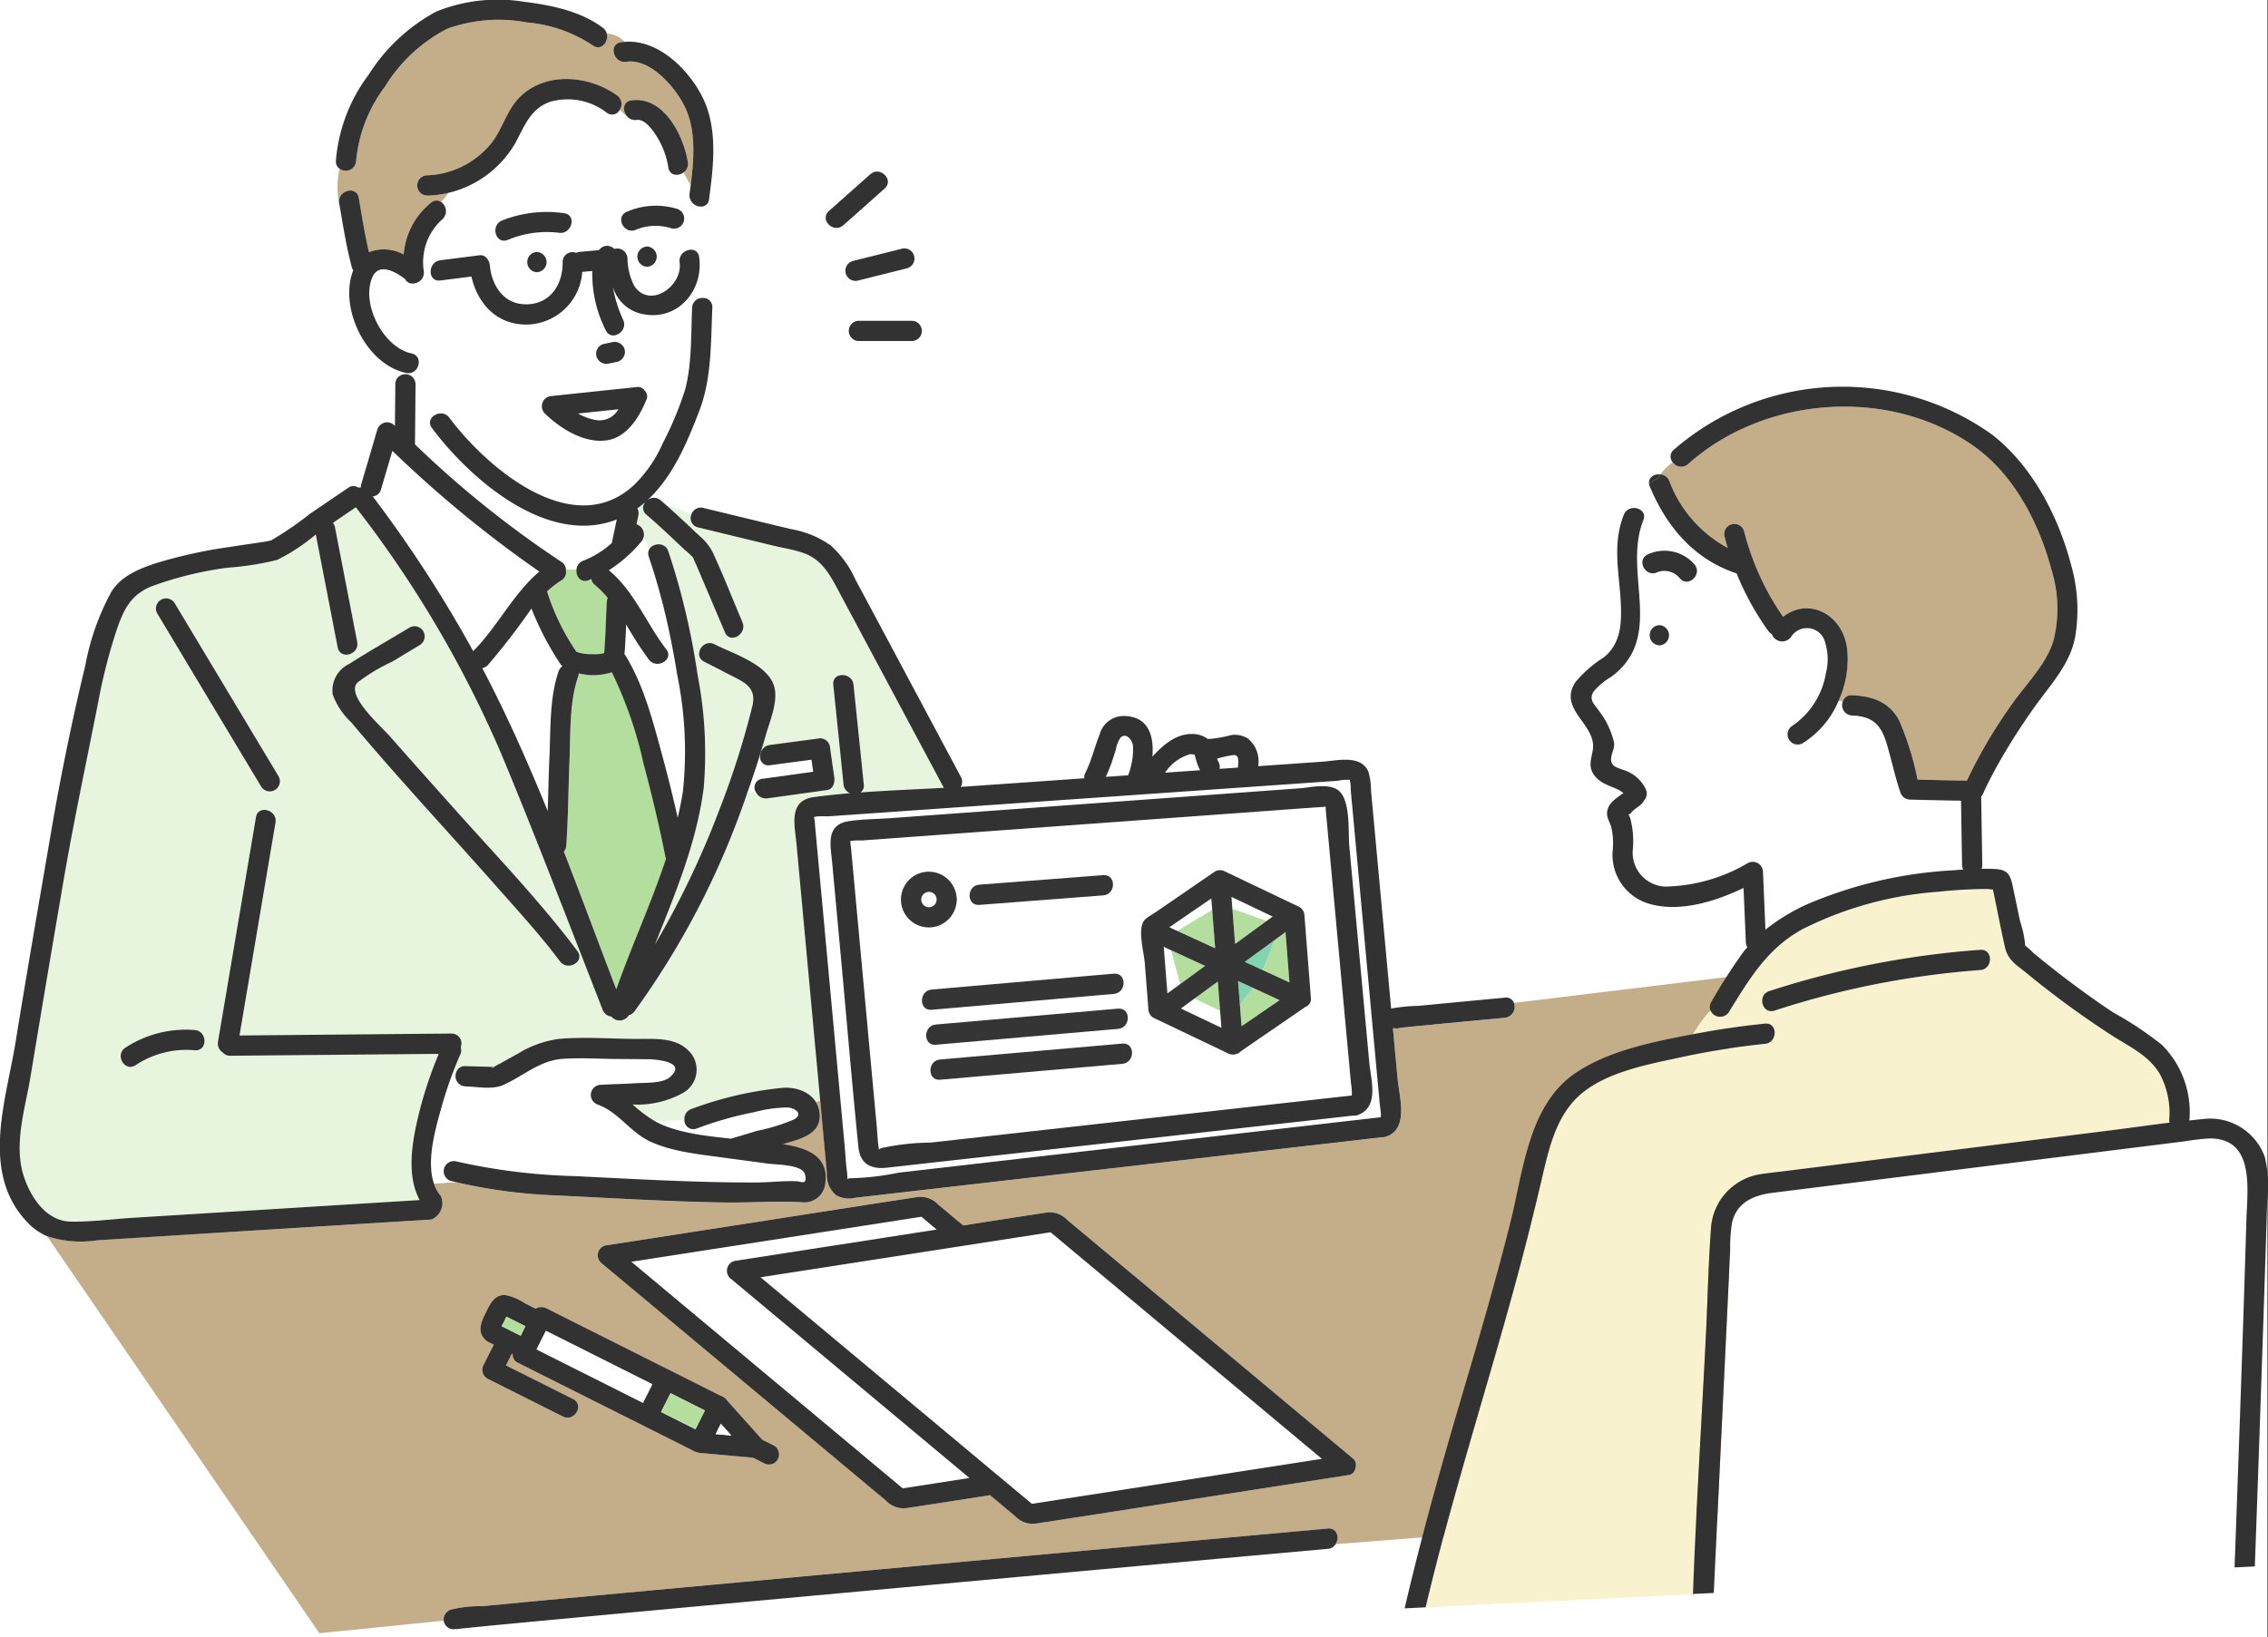 <svg xmlns="http://www.w3.org/2000/svg" width="209.086" height="151" viewBox="0 0 209.086 151"><rect x="0" y="0" width="209.086" height="151" fill="#808080" stroke="none"/><defs><style>.a{fill:#fff;}.b{fill:#82d2b4;}.c{fill:#b4de9d;}.d{fill:#c4ad89;}.e{fill:#e7f5df;}.f{fill:#323232;}.g{fill:#f8f2cf;}.h{fill:#353535;}</style></defs><g transform="translate(-324 -5100)"><rect class="a" width="209" height="151" transform="translate(324 5100)"/><g transform="translate(279.449 5066.897)"><path class="a" d="M215.925,154.859a4.848,4.848,0,0,0,1.6.594,1.981,1.981,0,0,0,2.108-.986Z" transform="translate(-118.079 -83.622)"/><path class="b" d="M190.531,349.548c-.316.036-.194.178,0,0Z" transform="translate(-100.449 -218.035)"/><path class="a" d="M188.018,218.77a.893.893,0,0,1-.51.267c2.248,4.267,4.211,8.695,6.036,13.187.055-1.658.084-3.317.16-4.972.116-2.536,0-5.5.851-7.926a.937.937,0,0,1,.339-.463l-.006-.007a.973.973,0,0,1-.2-.228,27.245,27.245,0,0,1-2.642-5.082A62.348,62.348,0,0,1,188.018,218.77Z" transform="translate(-98.499 -124.328)"/><path class="b" d="M223.082,227.324c.012-.022.027-.041.04-.062A.618.618,0,0,0,223.082,227.324Z" transform="translate(-123.01 -133.778)"/><path class="b" d="M222.76,227.893a.969.969,0,0,1,.094-.381A.9.9,0,0,0,222.76,227.893Z" transform="translate(-122.788 -133.95)"/><path class="a" d="M240.791,399.548a.938.938,0,0,1,.412-1.559l14.132-2.195q2.263-.351,4.526-.706l-1.413-1.18-3.1.481-23.636,3.67,1.841,1.538,23.174,19.357,3.1-.481L262.88,418l-.025-.021Z" transform="translate(-128.955 -248.6)"/><path class="a" d="M163.331,183.521c.332.577.656,1.159.976,1.742.009-.01.015-.02.024-.03,2.2-2.2,3.671-5.288,6.075-7.309a108.808,108.808,0,0,1-13.553-11.137l-1.044,3.555a.863.863,0,0,1-.764.647A117.018,117.018,0,0,1,163.331,183.521Z" transform="translate(-76.132 -92.111)"/><path class="c" d="M213.025,232.849c-.838,2.391-.691,5.307-.8,7.8-.113,2.6-.113,5.2-.3,7.794a.94.94,0,0,1-.217.551c1.648,4.227,3.218,8.483,4.83,12.69,1.426-4.038,3.242-7.978,4.59-12.048a1,1,0,0,1-.049-.16q-.871-4.328-2.022-8.6a37.519,37.519,0,0,0-2.924-8.431,5.625,5.625,0,0,1-3.052.1A.933.933,0,0,1,213.025,232.849Z" transform="translate(-115.17 -137.355)"/><path class="a" d="M374.87,252.219c-.052-.509-.6-1.278-1.144-.788a2.761,2.761,0,0,0-.43,1.075c-.169.539-.326,1.075-.532,1.6-.126.32-.261.638-.4.953l2.056-.144A6.735,6.735,0,0,0,374.87,252.219Z" transform="translate(-225.866 -150.323)"/><path class="a" d="M405.487,257.627a.9.9,0,0,1,.093.643l.96-.067.742-.052c0-.026,0-.049,0-.075.02-.393.159-1.093-.386-1.081a9.538,9.538,0,0,0-1.536.332A2.3,2.3,0,0,0,405.487,257.627Z" transform="translate(-248.6 -154.264)"/><path class="a" d="M393.158,258.225a4.843,4.843,0,0,1-.429-1.172c-.012-.056-.082-.219-.09-.285-.095,0-.343-.027-.409-.02a4.124,4.124,0,0,0-2.3,1.7Z" transform="translate(-237.969 -154.094)"/><path class="b" d="M236.685,181.139l-.019-.013c-.022.021-.042.042-.064.063C236.628,181.17,236.657,181.155,236.685,181.139Z" transform="translate(-132.325 -101.99)"/><path class="d" d="M193.681,325.15a1.012,1.012,0,0,1-.825,1.384q-3.636.341-7.272.689c-.738.072-1.475.142-2.213.219-.268.028-1.074.242-.494-.015a1,1,0,0,1-.344.083q.213,2.311.427,4.622c.156,1.688,1.079,4.671-1.082,5.372a.926.926,0,0,1-.347.045l-.87.1-41.3,4.748-6.353.73a2.481,2.481,0,0,1-1.808-.228,2.45,2.45,0,0,1-.851-2.08q-.307-3.32-.613-6.641l-.42.089a2.387,2.387,0,0,1,.377,1.223c.072,1.863-2,2.263-3.39,2.689,2.183.322,4.234,1.1,3.918,3.57a1.946,1.946,0,0,1-2.243,1.788c-2.373-.126-4.809.065-7.2.025-5.254-.088-10.5-.422-15.746-.665a48.072,48.072,0,0,1-8.888-1.214l-2.022.119a3.458,3.458,0,0,0,.648,1.166,1.649,1.649,0,0,1-.863,2.163l-20.335,1.259-10.517.651a9.877,9.877,0,0,1-4.62-.4l25.122,36.639,11.465-1.162A.93.93,0,0,1,95,382h0a.977.977,0,0,1,.685-.9,11.161,11.161,0,0,1,2.891-.312q3.6-.352,7.209-.685,21.713-2.034,43.432-3.994,13.652-1.245,27.3-2.483c.863-.078,1.095.867.715,1.443l36.274-2.838V322.742Zm-67.877,42.1a.951.951,0,0,1-1.276.335l-.988-.5-4.9-.44a1.075,1.075,0,0,1-.107-.022,1.087,1.087,0,0,1-.364-.105L113.34,364.1l-11.5-5.771a.779.779,0,0,1-.468-.773l-.083-.041-.537,1.071,6.183,3.1c1.074.539.129,2.148-.942,1.611L99.034,359.8a.947.947,0,0,1-.335-1.276l.929-1.85-.5-.249a.893.893,0,0,1-.326-.268c-.738-.722-.31-1.642.1-2.45.378-.752.751-1.639,1.763-1.614a4.992,4.992,0,0,1,1.835.762l.987.5a1.038,1.038,0,0,1,1-.034l11.5,5.771,4.575,2.3a.829.829,0,0,1,.365.2.77.77,0,0,1,.192.2l3.262,3.645,1.088.546A.946.946,0,0,1,125.8,367.253Zm53.265.767a.731.731,0,0,1-.67.679l-14.132,2.194c-4.838.751-9.674,1.515-14.514,2.254a2.252,2.252,0,0,1-2.076-.684l-2.29-1.913q-3.772.589-7.545,1.167a2.251,2.251,0,0,1-2.075-.684l-4.214-3.519-22.065-18.43a.938.938,0,0,1,.412-1.559l14.132-2.194c4.838-.751,9.674-1.515,14.514-2.254a2.251,2.251,0,0,1,2.075.684l2.289,1.912q3.772-.588,7.545-1.167a2.252,2.252,0,0,1,2.076.684l4.214,3.519,22.064,18.43A.754.754,0,0,1,179.069,368.019Z" transform="translate(-9.563 -199.565)"/><path class="a" d="M228.057,192.845a12.887,12.887,0,0,1-3.011,2.663c.007.005.014.008.021.014,2.178,1.8,3.317,4.552,4.942,6.827a11.592,11.592,0,0,1,.587-1.25,60.351,60.351,0,0,0-1.867-6.845.8.8,0,0,1,.077-.735,8.372,8.372,0,0,0-.55-1.029A.986.986,0,0,1,228.057,192.845Z" transform="translate(-124.363 -109.821)"/><path class="e" d="M127.89,208.65c2.557-.188,5.134-.286,7.686-.425-.015-.023-.032-.042-.045-.067l-3.421-6.4q-3.181-5.956-6.366-11.911c-.744-1.39-1.495-2.7-3.1-3.267-.926-.327-1.968-.486-2.921-.717l-6.826-1.653a.867.867,0,0,1-.578-1.246l-2.413-.873c1.069.933,2.1,1.917,3.127,2.89a4.736,4.736,0,0,1,1.265,1.59c.965,2.094,1.807,4.254,2.708,6.377.465,1.094-1.143,2.044-1.611.942l-2.635-6.2c-.048-.112-.345-.709-.272-.669a10.651,10.651,0,0,0-.878-.814c-1.135-1.072-2.264-2.159-3.455-3.169a.793.793,0,0,1-.049-1.214,9.619,9.619,0,0,1-.788.626.914.914,0,0,1,.092.65l-.173.815a1.031,1.031,0,0,1,.66,1.229,8.372,8.372,0,0,1,.55,1.029.987.987,0,0,1,1.722.239,66.2,66.2,0,0,1,2.7,11.405,37.755,37.755,0,0,1,.564,10.406c-.649,5.045-2.619,9.742-4.5,14.453a81.456,81.456,0,0,0,5.912-12.352,77.5,77.5,0,0,0,3.066-9.611c.455-1.868-.884-2.275-2.283-3.009q-1.07-.561-2.149-1.106c-1.073-.542-.128-2.151.942-1.611,1.731.874,4.847,1.817,5.491,3.833.447,1.4-.42,3.314-.8,4.662-.168.6-.347,1.189-.531,1.781l.061-.017a1.02,1.02,0,0,1,.879-.969l4.633-.616a.927.927,0,0,1,.9.685l.419,2.934c.063.443-.11,1.072-.652,1.148l-5.518.768a1,1,0,0,1-1.031-.535l-.83.015c-.027.077-.053.154-.081.23a75.283,75.283,0,0,1-10.326,19.938.964.964,0,0,1-.524.357.98.98,0,0,1-1.6.117.951.951,0,0,1-.806-.617q-1-2.59-2.014-5.177c-2.415-6.186-4.809-12.386-7.368-18.515A103.7,103.7,0,0,0,81.35,182.342l-2.114,1.436a.863.863,0,0,1,.188.4l2.05,10.585c.228,1.175-1.571,1.674-1.8.5l-2.016-10.41a17.722,17.722,0,0,1-3.553,2.342,26.629,26.629,0,0,1-4.573.721,32.771,32.771,0,0,0-6.987,1.708c-2,.816-2.624,2.2-3.3,4.2a51.466,51.466,0,0,0-1.659,6.552c-1.093,5.569-2.283,11.1-3.233,16.7q-1.507,8.883-2.991,17.761c-.481,2.916-1.554,6.167-.659,9.082.609,1.983,2.079,4.261,4.377,4.3,1.9.03,3.845-.238,5.736-.355l11.481-.711,14.933-.924c-1.239-2.319-.689-5.4-.1-7.833A37.321,37.321,0,0,1,89,232.752l-19.207.177a.846.846,0,0,1-.685-.3.96.96,0,0,1-.451-1l3.5-20.7c.2-1.183,2-.679,1.8.5q-1.659,9.814-3.318,19.629l19.549-.18a.912.912,0,0,1,.847,1.257.949.949,0,0,1-.044.686c-.237.528-.453,1.067-.66,1.61h.3a.818.818,0,0,1,.832-.54c.88.025,1.761.044,2.641.074a3.753,3.753,0,0,1,.534-.3c.549-.31,1.1-.616,1.653-.915a9.589,9.589,0,0,1,3.849-1.377c2.286-.191,4.642-.011,6.934.006,1.83.014,3.983-.244,5.24,1.4a2.451,2.451,0,0,1-.729,3.548,8.6,8.6,0,0,1-4.7,1.1,12.039,12.039,0,0,0,2.143,1.589l2.628-.186a.954.954,0,0,1,.627-.983,33.267,33.267,0,0,1,8.35-1.953,3.336,3.336,0,0,1,3.12,1.277l.42-.089q-.632-6.834-1.263-13.669-.463-5.008-.925-10.016c-.154-1.672-.787-3.987,1.587-4.31,1.11-.151,2.229-.265,3.353-.36a.951.951,0,0,1-.6-.8q-.473-4.6-.947-9.2c-.123-1.2,1.744-1.183,1.866,0q.473,4.6.947,9.2A.747.747,0,0,1,127.89,208.65ZM66.5,232.422a8.466,8.466,0,0,0-5.453,1.376c-1.01.658-1.944-.958-.942-1.611a10.147,10.147,0,0,1,6.394-1.631C67.7,230.651,67.7,232.518,66.5,232.422Zm6.132-24.3-9.6-16a.934.934,0,0,1,1.611-.942l9.6,16A.934.934,0,0,1,72.637,208.119Zm27.543,16.1c-1.841-2.459-3.944-4.739-5.975-7.04-4.418-5-8.984-9.886-13.268-15a6.584,6.584,0,0,1-1.705-2.555,2.693,2.693,0,0,1,1.506-2.825c1.836-1.169,3.735-2.249,5.6-3.373a.934.934,0,0,1,.942,1.611L84.7,196.593a16.757,16.757,0,0,0-3.187,1.919c-1.134,1.152,2.213,4.066,3,4.969,2.064,2.357,4.156,4.688,6.243,7.024,3.735,4.18,7.671,8.283,11.035,12.774C102.512,224.242,100.891,225.172,100.18,224.222Z" transform="translate(-4.003 -102.465)"/><path class="a" d="M239.092,362.841c1.961,1,4.536,1.256,6.831,1.513q1.206-.358,2.411-.722a17.665,17.665,0,0,0,3.4-1.049c.861-.485.188-1.036-.566-1.107a12.377,12.377,0,0,0-3.115.438,32.085,32.085,0,0,0-5.294,1.508.825.825,0,0,1-1.123-.816l-2.628.186C239.035,362.806,239.062,362.826,239.092,362.841Z" transform="translate(-133.981 -226.243)"/><path class="a" d="M206.712,357.457c-.483-.732-2.616-.7-3.453-.818-1.059-.152-2.12-.288-3.18-.43a.808.808,0,0,1-.17-.023l-.508-.068c-2.263-.318-4.828-.542-6.917-1.524-1.767-.831-2.925-2.715-4.771-3.376a.938.938,0,0,1,.248-1.833c1.049-.063,2.1-.074,3.151-.144.826-.055,2.5.036,3.182-.523,1.779-1.469-1.274-1.686-1.984-1.693-.907-.009-1.815-.013-2.723-.02-1.711-.012-3.466-.135-5.174-.009-2.073.153-3.592,1.577-5.418,2.4-1.027.462-2.4.166-3.507.134a.949.949,0,0,1-.832-1.326h-.3c-.436,1.143-.814,2.311-1.139,3.483-.507,1.831-1.334,4.723-.631,6.789l2.022-.119c-.142-.034-.286-.065-.428-.1a.934.934,0,0,1,.5-1.8A55.721,55.721,0,0,0,185.58,357.8c5.561.273,11.121.6,16.691.589,1.233,0,2.507-.164,3.734-.115.356.014.707.245.838-.091A1.134,1.134,0,0,0,206.712,357.457Z" transform="translate(-88.029 -216.238)"/><path class="a" d="M267.418,259.283l4.719-.657q-.079-.554-.158-1.108l-3.846.512a.76.76,0,0,1-.879-.9l-.061.017q-.533,1.718-1.139,3.412l.83-.015A.794.794,0,0,1,267.418,259.283Z" transform="translate(-152.617 -154.36)"/><path class="a" d="M233.535,220.551c.733.952-.889,1.88-1.611.942a35.866,35.866,0,0,1-2.09-3.24c-.036.918-.077,1.836-.157,2.751a1.045,1.045,0,0,1,.109.143c1.67,2.718,2.51,6.017,3.343,9.065q.8,2.914,1.458,5.866c.189-.808.354-1.623.481-2.448a35.051,35.051,0,0,0-.53-10.741q-.323-2.027-.75-4.038a11.592,11.592,0,0,0-.587,1.25Q233.365,220.328,233.535,220.551Z" transform="translate(-127.555 -127.57)"/><path class="c" d="M208.513,202.134a.87.87,0,0,1-.43.866,8.77,8.77,0,0,0-1.313,1.013c.006.018.014.032.02.051a21.016,21.016,0,0,0,2.691,5.52,3.931,3.931,0,0,0,1.383.212,4.948,4.948,0,0,0,.95-.035c.046-.008.121-.037.183-.051.014-.014.027-.029.042-.043.131-1.562.148-3.133.242-4.7a.975.975,0,0,1,.088-.353,9.393,9.393,0,0,0-1.212-1.224.8.8,0,0,1-.3-.518c-.088.036-.171.076-.261.111-.725.279-1.18-.373-1.115-.986h-.959A.961.961,0,0,1,208.513,202.134Z" transform="translate(-111.771 -116.372)"/><path class="a" d="M184.567,72.4a1.05,1.05,0,0,1-1.04-1.168c.036-.264.072-.535.107-.808a12.188,12.188,0,0,1-.64-1.178c-.5.377-1.3.323-1.417-.446a7.54,7.54,0,0,0-1.065-2.86c-.331-.527-1.086-1.641-1.851-1.53a.976.976,0,0,1-.943-.394,2.975,2.975,0,0,1-.616-.545.793.793,0,0,1-1.2.28,5.889,5.889,0,0,0-5.121-1.039c-1.947.609-2.468,2.317-3.366,3.926a9.693,9.693,0,0,1-6.112,4.5,3.806,3.806,0,0,1-.7.827,1.023,1.023,0,0,1,.062,1.667,5.324,5.324,0,0,0-1.645,4.7c.174,1.079-1.321,1.587-1.718.752l-.006,0c-.891-.688-2.42-1.554-3.023-.149-1.047,2.436,1.026,6.463,3.621,7.008,1.176.247.675,2.045-.5,1.8a4.893,4.893,0,0,1-.915-.292v.974a.939.939,0,0,1,1.8.336q-.026,2.785-.052,5.571a94.263,94.263,0,0,0,13.486,10.826.871.871,0,0,1,.433.721h.959a.949.949,0,0,1,.619-.814,8.365,8.365,0,0,0,2.651-1.649c0-.033,0-.065.011-.1l.436-2.058c-6.354,2.5-13.489-3.672-17.043-8.435-.719-.964.9-1.893,1.611-.942,3.423,4.587,11.414,11.452,17.046,6.178a12.337,12.337,0,0,0,2.627-3.832,30.975,30.975,0,0,0,2.039-4.877c.653-2.354.554-5.153.665-7.615a.932.932,0,0,1,1-.9C184.842,78.044,184.269,75.169,184.567,72.4Zm-6.868.5a6.717,6.717,0,0,1,4.655-.3.934.934,0,0,1-.5,1.8,4.818,4.818,0,0,0-3.217.109C177.573,75.059,176.63,73.449,177.7,72.9Zm1.914,5.049a.934.934,0,0,1,0-1.866A.934.934,0,0,1,179.614,77.952Zm-13.353-4.27a11.134,11.134,0,0,1,5.724-.664c1.185.177.679,1.975-.5,1.8a9.313,9.313,0,0,0-4.732.664C165.634,75.914,165.153,74.109,166.261,73.682Zm3.2,4.773a.934.934,0,0,1,0-1.866A.934.934,0,0,1,169.46,78.455Zm10.09,11.778c-.666,1.626-1.82,3.507-3.719,3.741-2.066.254-4.233-1.12-5.652-2.5a.946.946,0,0,1,.66-1.593l7.812-.825a.744.744,0,0,1,.758.339A.726.726,0,0,1,179.55,90.234ZM175.6,85.081l.791-.165a.955.955,0,0,1,1.148.652.939.939,0,0,1-.652,1.148l-.791.165a.956.956,0,0,1-1.148-.652A.939.939,0,0,1,175.6,85.081Zm3.443-2.808a3.6,3.6,0,0,1-2.58-2.459,12.341,12.341,0,0,0,.953,3.039c.486,1.088-1.122,2.036-1.611.942a11.5,11.5,0,0,1-1.238-5.457l-.926.083a5.219,5.219,0,0,1-5,4.854c-2.86.072-4.639-1.9-5.218-4.425l-2.87.365c-1.19.151-1.175-1.716,0-1.866l3.635-.463c.538-.069.889.481.933.933.192,1.972,1.368,3.7,3.52,3.589s3.218-1.918,3.193-3.893a.906.906,0,0,1,1.236-.852,1,1,0,0,1,.323-.087l1.792-.16a.9.9,0,0,1,1.392-.124l.3-.027a.945.945,0,0,1,.933.933,5.757,5.757,0,0,0,.627,2.521c1.446,2.159,4.483,0,4.181-2.168-.164-1.176,1.635-1.68,1.8-.5C184.856,80.2,182.353,83.077,179.047,82.273Z" transform="translate(-75.412 -20.251)"/><path class="d" d="M146.571,55.441c.281,1.668.55,3.357.939,5.009a3.8,3.8,0,0,1,3.2.214,6.8,6.8,0,0,1,2.55-4.8.741.741,0,0,1,.88-.056,3.806,3.806,0,0,0,.7-.827,8.727,8.727,0,0,1-1.989.25.934.934,0,0,1,0-1.866,7.979,7.979,0,0,0,5.878-2.884c1.163-1.41,1.488-3.286,2.9-4.532,2.453-2.16,6.228-1.747,8.75.036a.979.979,0,0,1,.258,1.332,2.975,2.975,0,0,0,.616.545c-.376-.5-.322-1.294.447-1.405,2.973-.432,4.823,3.236,5.211,5.694a.962.962,0,0,1-.382.942,12.189,12.189,0,0,0,.64,1.178c.286-2.242.485-4.745-.369-6.839-.805-1.973-3.279-4.89-5.564-4.535-1.176.183-1.679-1.616-.5-1.8.118-.018.235-.03.352-.04a2.38,2.38,0,0,0-1.655-.761c.2.756-.541,1.657-1.3,1.08a13.048,13.048,0,0,0-6.06-2.11,13.994,13.994,0,0,0-7.356.585,14.541,14.541,0,0,0-5.745,5.353,13.385,13.385,0,0,0-2.647,6.832.961.961,0,0,1-1.532.72,8.366,8.366,0,0,0,.09,3.847q-.056-.332-.111-.664C144.573,54.761,146.372,54.26,146.571,55.441Z" transform="translate(-68.945 -4.093)"/><path class="f" d="M256.683,487.92l1.589-.124c.379-.576.147-1.521-.715-1.443q-13.652,1.238-27.3,2.483-21.718,1.981-43.432,3.994-3.6.337-7.209.685a11.165,11.165,0,0,0-2.891.312.977.977,0,0,0-.685.9h0a.928.928,0,0,0,.013.117l1.187-.139-1.187.139a.906.906,0,0,0,1.2.742l-.031.04c-.176.074.059-.01.392-.044q.828-.084,1.656-.167,2.964-.291,5.928-.566,9.613-.9,19.228-1.783,21.588-1.985,43.179-3.943l9.957-.9a.932.932,0,0,0,.715-.423Z" transform="translate(-90.595 -312.292)"/><path class="f" d="M222.438,136.5l.791-.165a.939.939,0,0,0,.652-1.148.955.955,0,0,0-1.148-.652l-.791.165a.939.939,0,0,0-.652,1.148A.956.956,0,0,0,222.438,136.5Z" transform="translate(-121.75 -69.874)"/><path class="f" d="M230.1,96.307a4.818,4.818,0,0,1,3.217-.109.934.934,0,0,0,.5-1.8,6.717,6.717,0,0,0-4.655.3C228.093,95.242,229.036,96.852,230.1,96.307Z" transform="translate(-126.875 -42.043)"/><path class="f" d="M234.365,108.068a.934.934,0,0,0,0-1.866A.934.934,0,0,0,234.365,108.068Z" transform="translate(-130.163 -50.366)"/><path class="f" d="M197.759,96.067a11.134,11.134,0,0,0-5.724.664c-1.109.427-.627,2.232.5,1.8a9.313,9.313,0,0,1,4.732-.664C198.438,98.042,198.944,96.244,197.759,96.067Z" transform="translate(-101.186 -43.299)"/><path class="f" d="M201.714,107.819a.934.934,0,0,0,0,1.866A.934.934,0,0,0,201.714,107.819Z" transform="translate(-107.666 -51.48)"/><path class="f" d="M205.406,150.3c1.419,1.384,3.586,2.759,5.652,2.5,1.9-.234,3.053-2.115,3.719-3.741a.726.726,0,0,0-.142-.842.744.744,0,0,0-.758-.339l-7.812.825A.946.946,0,0,0,205.406,150.3Zm4.681.612a4.848,4.848,0,0,1-1.6-.594l3.709-.392A1.981,1.981,0,0,1,210.087,150.912Z" transform="translate(-110.64 -79.081)"/><path class="f" d="M80.76,340.1c-1,.653-.068,2.269.942,1.611a8.466,8.466,0,0,1,5.453-1.376c1.2.1,1.191-1.77,0-1.866A10.147,10.147,0,0,0,80.76,340.1Z" transform="translate(-24.652 -210.379)"/><path class="f" d="M115.906,157.245c-.644-2.016-3.76-2.958-5.491-3.833-1.069-.54-2.015,1.069-.942,1.611q1.079.544,2.149,1.106c1.4.734,2.738,1.142,2.283,3.009a77.5,77.5,0,0,1-3.066,9.611,81.457,81.457,0,0,1-5.912,12.352c1.883-4.711,3.853-9.408,4.5-14.453a37.755,37.755,0,0,0-.564-10.406,66.2,66.2,0,0,0-2.7-11.405c-.385-1.13-2.188-.645-1.8.5a60.347,60.347,0,0,1,1.867,6.845,2.194,2.194,0,0,1,.655-.676,2.194,2.194,0,0,0-.655.676q.429,2.009.75,4.038a35.051,35.051,0,0,1,.53,10.741c-.128.825-.292,1.64-.481,2.448q-.665-2.949-1.458-5.866c-.833-3.048-1.673-6.347-3.343-9.065a1.046,1.046,0,0,0-.109-.143c.081-.915.121-1.833.157-2.751a35.866,35.866,0,0,0,2.09,3.241c.722.938,2.344.01,1.611-.942q-.171-.222-.335-.452a4.349,4.349,0,0,1-.313.563,4.349,4.349,0,0,0,.313-.563c-1.625-2.275-2.764-5.023-4.942-6.827-.007-.006-.014-.009-.021-.014a12.887,12.887,0,0,0,3.011-2.663,1,1,0,0,0-.462-1.583l.173-.815a.914.914,0,0,0-.092-.65,9.619,9.619,0,0,0,.788-.626.793.793,0,0,0,.049,1.214c1.191,1.01,2.32,2.1,3.455,3.169a10.652,10.652,0,0,1,.878.814c-.072-.04.225.557.272.669l2.635,6.2c.468,1.1,2.076.152,1.611-.942-.9-2.122-1.744-4.282-2.708-6.377a4.736,4.736,0,0,0-1.265-1.59c-1.031-.973-2.058-1.957-3.127-2.89l-1.077-.389,1.077.389c-.144-.126-.286-.253-.432-.377a.939.939,0,0,0-1.111-.1,10.692,10.692,0,0,0,1.285.88,10.692,10.692,0,0,1-1.285-.88c-.028.016-.056.031-.083.049.022-.021.042-.042.064-.063a4.365,4.365,0,0,0-.562-.35,4.365,4.365,0,0,1,.562.35c2.289-2.148,3.61-5.33,4.7-8.185,1.136-2.961,1.045-6.322,1.186-9.465a.831.831,0,0,0-.864-.9,13.012,13.012,0,0,1-.3,2.647,13.012,13.012,0,0,0,.3-2.647.932.932,0,0,0-1,.9c-.111,2.462-.012,5.261-.665,7.615a30.978,30.978,0,0,1-2.039,4.877,12.337,12.337,0,0,1-2.627,3.832c-5.632,5.274-13.623-1.591-17.046-6.178-.71-.952-2.33-.022-1.611.942,3.554,4.763,10.689,10.937,17.043,8.435l-.436,2.058c-.007.035-.007.066-.011.1a8.365,8.365,0,0,1-2.651,1.649.949.949,0,0,0-.619.814h0c-.064.613.39,1.264,1.115.986.09-.035.173-.074.261-.111a.8.8,0,0,0,.3.518,9.393,9.393,0,0,1,1.212,1.224.975.975,0,0,0-.088.353c-.094,1.564-.111,3.135-.242,4.7-.015.013-.028.028-.042.043-.061.014-.137.043-.183.051a4.949,4.949,0,0,1-.95.035,3.932,3.932,0,0,1-1.383-.212,21.016,21.016,0,0,1-2.691-5.52c-.005-.019-.014-.033-.02-.051a8.77,8.77,0,0,1,1.313-1.013.87.87,0,0,0,.43-.866.956.956,0,0,0,0-.134h0a.871.871,0,0,0-.433-.721,94.263,94.263,0,0,1-13.486-10.826q.026-2.785.052-5.571a.939.939,0,0,0-1.8-.336v0a.956.956,0,0,0-.064.336q-.018,1.933-.036,3.865l-.067-.062a.944.944,0,0,0-1.559.412l-1.472,5.01a.949.949,0,0,0-.036.318,1.077,1.077,0,0,0-.249.016.774.774,0,0,0-.922.017l-3.5,2.376a31.149,31.149,0,0,1-3.608,2.474,2.9,2.9,0,0,0-.3.072c-.264.05-.532.086-.8.126-.887.133-1.776.256-2.662.4a44.861,44.861,0,0,0-6.61,1.429c-1.634.519-3.4,1.184-4.351,2.7a22.917,22.917,0,0,0-2.413,6.823c-1.213,5.03-2.263,10.163-3.136,15.258-1.11,6.483-2.234,12.949-3.285,19.441-.874,5.4-3.251,11.958,1,16.546a5.5,5.5,0,0,0,1.862,1.353l-.746-1.65.746,1.65a9.877,9.877,0,0,0,4.62.4L64,207.721l20.336-1.259A1.649,1.649,0,0,0,85.2,204.3a3.458,3.458,0,0,1-.648-1.166l-.741.044.741-.044c-.7-2.066.124-4.957.631-6.789.324-1.172.7-2.34,1.139-3.483h0c.207-.543.424-1.083.66-1.61a.949.949,0,0,0,.044-.686.912.912,0,0,0-.847-1.257l-19.549.18q1.659-9.815,3.318-19.629c.2-1.175-1.6-1.679-1.8-.5l-3.5,20.7a.96.96,0,0,0,.451,1,.846.846,0,0,0,.685.3L85,191.185a37.321,37.321,0,0,0-1.864,5.647c-.589,2.438-1.14,5.514.1,7.833l-14.933.924-11.481.711c-1.891.117-3.84.385-5.736.355-2.3-.036-3.768-2.314-4.377-4.3-.895-2.915.178-6.166.659-9.082q1.468-8.893,2.991-17.761c.95-5.6,2.14-11.133,3.233-16.7a51.465,51.465,0,0,1,1.659-6.552c.674-2,1.295-3.387,3.3-4.2a32.772,32.772,0,0,1,6.987-1.708,26.627,26.627,0,0,0,4.573-.721,17.722,17.722,0,0,0,3.553-2.342l2.016,10.41c.228,1.178,2.027.679,1.8-.5l-2.05-10.585a.863.863,0,0,0-.188-.4l2.114-1.436a103.7,103.7,0,0,1,13.372,22.658c2.559,6.129,4.953,12.329,7.368,18.515q1.01,2.588,2.014,5.177a.951.951,0,0,0,.806.617.98.98,0,0,0,1.6-.117.964.964,0,0,0,.524-.357,75.283,75.283,0,0,0,10.326-19.938c.028-.076.053-.154.081-.23l-1.629.029,1.629-.029q.606-1.693,1.139-3.412l-1.023.286,1.023-.286c.183-.592.362-1.185.531-1.781C115.486,160.559,116.352,158.643,115.906,157.245Zm-15.794-2.864c-.013.021-.028.04-.04.062C100.084,154.42,100.1,154.4,100.112,154.381Zm-.046.078a.969.969,0,0,0-.094.381A.9.9,0,0,1,100.066,154.459Zm-11.891-.409c-.32-.583-.644-1.166-.976-1.742a117.019,117.019,0,0,0-8.285-12.532.863.863,0,0,0,.764-.647l1.044-3.555a108.809,108.809,0,0,0,13.553,11.137c-2.4,2.021-3.875,5.1-6.075,7.309C88.19,154.03,88.184,154.04,88.175,154.05Zm7.88,1.846c-.851,2.43-.735,5.39-.851,7.926-.076,1.655-.1,3.314-.16,4.972-1.825-4.492-3.788-8.92-6.036-13.187a.893.893,0,0,0,.51-.267,62.344,62.344,0,0,0,4.029-5.224A27.245,27.245,0,0,0,96.19,155.2a.973.973,0,0,0,.2.228l.006.007A.937.937,0,0,0,96.055,155.9Zm5.309,29.335c-1.612-4.206-3.182-8.463-4.83-12.69a.94.94,0,0,0,.217-.551c.189-2.591.189-5.2.3-7.794.109-2.5-.037-5.413.8-7.8a.932.932,0,0,0,.051-.3,5.625,5.625,0,0,0,3.052-.1,37.519,37.519,0,0,1,2.924,8.431q1.148,4.263,2.022,8.6a1,1,0,0,0,.049.16C104.605,177.253,102.789,181.193,101.364,185.231Z" transform="translate(0 -60.897)"/><path class="f" d="M102.029,226.943l-9.6-16a.934.934,0,0,0-1.611.942l9.6,16A.934.934,0,0,0,102.029,226.943Z" transform="translate(-31.783 -122.23)"/><path class="f" d="M275.615,255.644l-.419-2.934a.927.927,0,0,0-.9-.685l-4.633.616a1.02,1.02,0,0,0-.879.969l.595-.167-.595.167a.76.76,0,0,0,.879.9L273.51,254q.079.554.158,1.108l-4.719.657a.794.794,0,0,0-.535,1.264l1.3-.023-1.3.023a1,1,0,0,0,1.031.535l5.518-.768C275.505,256.717,275.679,256.087,275.615,255.644Z" transform="translate(-154.149 -150.838)"/><path class="f" d="M207.427,350.68c1.394-.426,3.462-.826,3.39-2.689-.072-1.843-1.908-2.658-3.5-2.5a33.267,33.267,0,0,0-8.35,1.953.954.954,0,0,0-.627.983l.8-.056-.8.056a.825.825,0,0,0,1.123.816,32.085,32.085,0,0,1,5.294-1.508,12.377,12.377,0,0,1,3.115-.438c.754.071,1.427.622.566,1.107a17.665,17.665,0,0,1-3.4,1.049q-1.2.363-2.411.722c-2.295-.256-4.87-.512-6.831-1.513-.03-.016-.057-.035-.087-.051l-2.28.161,2.28-.161a12.04,12.04,0,0,1-2.143-1.589,8.6,8.6,0,0,0,4.7-1.1,2.451,2.451,0,0,0,.729-3.548c-1.258-1.641-3.41-1.384-5.24-1.4-2.293-.017-4.648-.2-6.934-.006a9.589,9.589,0,0,0-3.849,1.377c-.554.3-1.1.605-1.653.915a3.752,3.752,0,0,0-.534.3c-.88-.03-1.761-.049-2.641-.074a.818.818,0,0,0-.832.54h0a.949.949,0,0,0,.832,1.326c1.109.031,2.48.327,3.507-.134,1.826-.821,3.345-2.245,5.418-2.4,1.708-.126,3.462,0,5.174.009.908.007,1.815.012,2.723.02.71.007,3.762.224,1.984,1.693-.677.559-2.355.468-3.182.523-1.049.07-2.1.08-3.151.144a.938.938,0,0,0-.248,1.833c1.846.661,3,2.546,4.771,3.376,2.089.981,4.654,1.206,6.917,1.524l.508.068a.807.807,0,0,0,.17.023c1.06.143,2.121.278,3.18.43.837.12,2.97.086,3.453.818a1.134,1.134,0,0,1,.132.73c-.131.336-.482.1-.838.091-1.227-.049-2.5.112-3.734.115-5.57.012-11.13-.316-16.691-.589a55.721,55.721,0,0,1-10.906-1.348.934.934,0,0,0-.5,1.8c.141.036.285.067.428.1l.661-.039-.661.039a48.072,48.072,0,0,0,8.888,1.214c5.248.243,10.493.577,15.746.665,2.392.04,4.827-.151,7.2-.026a1.946,1.946,0,0,0,2.243-1.788C211.661,351.776,209.611,351,207.427,350.68Zm-26.653-7.1c-.194.178-.316.036,0,0Z" transform="translate(-90.691 -212.066)"/><path class="a" d="M293.675,300.534l9.385-1.079,35.022-4.026c.1-.072-.061-1.05-.075-1.2q-.946-10.236-1.891-20.472-.394-4.264-.788-8.528a3.24,3.24,0,0,0-.083-.894l-.005-.013a4.045,4.045,0,0,0-1.08.085l-39.935,2.789-7,.489c-.233.016-1.2-.069-1.379.1a3.01,3.01,0,0,1,.1.742q.887,9.6,1.774,19.206.469,5.078.938,10.157c.085.916.127,1.848.255,2.759a4.945,4.945,0,0,0,.027.515c.021-.06.148-.109.213-.1A24.478,24.478,0,0,0,293.675,300.534Zm-5.328-19.665q-.412-4.463-.824-8.927c-.144-1.556-.638-3.479,1.518-3.814,1.277-.2,2.622-.191,3.91-.285l8.506-.621,21.4-1.561,7.759-.566c1.041-.076,2.822-.536,3.676.278,1.036.987.789,3.788.906,5.064l.927,10.043q.456,4.938.912,9.875c.154,1.663.942,4.085-1.034,4.862a.849.849,0,0,1-.447.056l-.682.076-36.34,4.064-5.968.667c-1.408.157-2.462-.3-2.622-1.885C289.364,292.425,288.88,286.643,288.346,280.869Z" transform="translate(-166.256 -159.295)"/><path class="a" d="M299.255,303.821a.6.6,0,0,1,.011.142.337.337,0,0,1,.225-.175,21.928,21.928,0,0,1,4.534-.507l8.455-.945,30.388-3.4a.66.66,0,0,1,0-.216,5.632,5.632,0,0,0-.085-.92q-.837-9.063-1.674-18.127-.322-3.483-.643-6.966c-.01-.105,0-.262-.015-.406-.414.05-.837.061-1.254.091l-35.406,2.583-6.118.446a6.894,6.894,0,0,0-1.037.037.135.135,0,0,1,0,.036,3.174,3.174,0,0,0,.054.589q.785,8.5,1.571,17.009.4,4.288.792,8.577C299.122,302.382,299.135,303.119,299.255,303.821Z" transform="translate(-173.689 -164.812)"/><path class="f" d="M293.319,299.528c.16,1.585,1.214,2.042,2.622,1.885l5.968-.667,36.34-4.064.682-.076a.849.849,0,0,0,.447-.056c1.976-.777,1.188-3.2,1.034-4.862q-.456-4.938-.912-9.875l-.927-10.043c-.118-1.275.129-4.076-.907-5.064-.853-.814-2.635-.354-3.676-.278l-7.759.566-21.4,1.561-8.506.621c-1.288.094-2.633.087-3.91.285-2.155.334-1.661,2.258-1.518,3.814q.412,4.463.824,8.927C292.252,287.976,292.737,293.758,293.319,299.528Zm.885-10.617q-.786-8.5-1.571-17.01a3.174,3.174,0,0,1-.054-.589.135.135,0,0,0,0-.036,6.894,6.894,0,0,1,1.037-.037l6.118-.446,35.406-2.583c.416-.03.839-.041,1.254-.091.011.143.005.3.015.406q.322,3.483.643,6.966.837,9.063,1.674,18.127a5.632,5.632,0,0,1,.085.92.66.66,0,0,0,0,.216l-30.388,3.4-8.455.945a21.926,21.926,0,0,0-4.534.507.337.337,0,0,0-.225.175.6.6,0,0,0-.011-.142c-.119-.7-.133-1.44-.2-2.149Q294.6,293.2,294.2,288.911Z" transform="translate(-169.629 -160.628)"/><path class="f" d="M290.933,88.929l3.818-3.389c.9-.8-.424-2.114-1.32-1.319l-3.818,3.389C288.713,88.408,290.037,89.724,290.933,88.929Z" transform="translate(-168.644 -35.051)"/><path class="f" d="M296.393,109.731l4.5-1.126a.934.934,0,0,0-.5-1.8l-4.5,1.126A.934.934,0,0,0,296.393,109.731Z" transform="translate(-172.722 -50.76)"/><path class="f" d="M297.034,128.225a.934.934,0,0,0,0,1.866h4.954a.934.934,0,0,0,0-1.866Z" transform="translate(-173.343 -65.54)"/><path class="f" d="M325.2,229.294l-1.177.143,1.177-.143a.751.751,0,0,0-.825-.482q-3.988.374-7.976.758a16.339,16.339,0,0,0-2.516.247l-.433-4.687q-.529-5.726-1.058-11.452-.181-1.955-.361-3.912a6.508,6.508,0,0,0-.238-1.768c-.661-1.623-2.889-1.04-4.237-.946l-5.929.414a2.717,2.717,0,0,0-.974-2.565,2.318,2.318,0,0,0-1.5-.306,11.537,11.537,0,0,1-1.9.351.956.956,0,0,0-.266.021,2.315,2.315,0,0,0-1.37-.467c-1.532-.059-2.753,1-3.746,2.091.16-1.879-.327-3.742-2.669-3.753a2.3,2.3,0,0,0-2.2,1.727c-.472,1.166-.739,2.385-1.308,3.518a.938.938,0,0,0-.1.5l-10.758.752c-.211.015-.424.026-.637.04a.884.884,0,0,0,.02-.916q-3.4-6.367-6.8-12.735-1.462-2.736-2.927-5.472a9.365,9.365,0,0,0-2.288-3.149,8.917,8.917,0,0,0-3.7-1.507l-8.035-1.946a.9.9,0,0,0-1.074.553l1.082.391L249.4,184.2a.867.867,0,0,0,.578,1.246L256.8,187.1c.953.231,1.995.39,2.921.717,1.606.567,2.357,1.876,3.1,3.267q3.185,5.954,6.366,11.911l3.421,6.4c.013.026.03.044.045.068-2.552.139-5.129.237-7.686.425a.747.747,0,0,0,.3-.729q-.474-4.6-.947-9.2c-.122-1.183-1.989-1.2-1.866,0q.473,4.6.947,9.2a.951.951,0,0,0,.6.8c-1.124.095-2.243.209-3.353.36-2.374.322-1.741,2.637-1.587,4.31q.463,5.008.925,10.016.938,10.155,1.876,20.309a2.45,2.45,0,0,0,.852,2.08,2.481,2.481,0,0,0,1.808.228l6.353-.73,41.3-4.748.87-.1a.926.926,0,0,0,.347-.045c2.161-.7,1.238-3.684,1.082-5.372q-.213-2.311-.427-4.622a1,1,0,0,0,.344-.083c-.58.257.225.043.494.015.737-.077,1.475-.148,2.213-.219q3.635-.352,7.272-.689A1.012,1.012,0,0,0,325.2,229.294ZM299.377,206.44c.545-.012.406.689.386,1.081,0,.026,0,.049,0,.075l-.742.052-.96.067a.9.9,0,0,0-.093-.643,2.3,2.3,0,0,1-.13-.3A9.538,9.538,0,0,1,299.377,206.44Zm-4.033-.076c.066-.007.315.024.409.02.007.066.078.229.09.285a4.841,4.841,0,0,0,.429,1.172l-3.23.225A4.124,4.124,0,0,1,295.344,206.364Zm-7.362,1.13c.207-.527.363-1.063.532-1.6a2.761,2.761,0,0,1,.43-1.075c.545-.49,1.092.279,1.144.788a6.735,6.735,0,0,1-.452,2.7l-2.056.144C287.721,208.133,287.856,207.815,287.982,207.494Zm24.926,32.349-35.022,4.026-9.385,1.079a24.478,24.478,0,0,1-4.521.52c-.065-.006-.193.044-.213.1a4.945,4.945,0,0,1-.027-.515c-.128-.911-.17-1.843-.255-2.759q-.469-5.079-.938-10.157-.887-9.6-1.774-19.206a3.01,3.01,0,0,0-.1-.742c.181-.165,1.146-.08,1.379-.1l7-.489,39.935-2.789a4.046,4.046,0,0,1,1.08-.085l.005.013a3.24,3.24,0,0,1,.083.894q.394,4.264.788,8.528.945,10.236,1.891,20.472C312.847,238.793,313.012,239.771,312.908,239.843Z" transform="translate(-141.083 -103.709)"/><path class="f" d="M196.975,107.034c-.165-1.184-1.963-.68-1.8.5.3,2.167-2.735,4.326-4.181,2.168a5.756,5.756,0,0,1-.627-2.521.945.945,0,0,0-.933-.933l-.3.027a.9.9,0,0,0-1.392.124l-1.792.16a1,1,0,0,0-.323.087.906.906,0,0,0-1.236.852c.025,1.975-1.047,3.787-3.193,3.893s-3.329-1.617-3.52-3.589c-.044-.452-.395-1-.933-.933l-3.635.463c-1.175.15-1.19,2.017,0,1.866l2.87-.365c.578,2.525,2.358,4.5,5.218,4.425a5.219,5.219,0,0,0,5-4.854l.925-.083a11.5,11.5,0,0,0,1.238,5.457c.489,1.094,2.1.146,1.611-.942a12.343,12.343,0,0,1-.953-3.039,3.6,3.6,0,0,0,2.58,2.459C194.91,113.055,197.413,110.179,196.975,107.034Z" transform="translate(-87.969 -50.228)"/><path class="f" d="M168.732,35.67c-2-1.519-4.737-2.09-7.172-2.388a15.139,15.139,0,0,0-8.181.883,16.759,16.759,0,0,0-6.235,5.816,15.243,15.243,0,0,0-3.028,7.96.819.819,0,0,0,.334.72c.081-.532.176-1.064.252-1.6-.076.532-.17,1.064-.252,1.6a.961.961,0,0,0,1.532-.72,13.385,13.385,0,0,1,2.647-6.832,14.541,14.541,0,0,1,5.746-5.353,13.994,13.994,0,0,1,7.356-.585,13.048,13.048,0,0,1,6.06,2.11c.758.577,1.5-.324,1.3-1.08-.139-.013-.285-.021-.442-.021.157,0,.3.008.442.021A.964.964,0,0,0,168.732,35.67Z" transform="translate(-68.6)"/><path class="f" d="M234.595,50.493c-1.318-2.564-4.091-5.255-7.126-5.013a4.667,4.667,0,0,1,.7,1.084,4.667,4.667,0,0,0-.7-1.084c-.117.009-.234.021-.352.04-1.183.183-.68,1.982.5,1.8,2.285-.355,4.759,2.563,5.564,4.535.855,2.095.656,4.6.369,6.839a6.166,6.166,0,0,1,.843,1.865,6.166,6.166,0,0,0-.843-1.865c-.035.273-.071.544-.107.808a1.05,1.05,0,0,0,1.04,1.168,11.419,11.419,0,0,1,.221-1.356,11.419,11.419,0,0,0-.221,1.356.714.714,0,0,0,.759-.672C235.658,56.9,236.082,53.387,234.595,50.493Z" transform="translate(-125.325 -8.518)"/><path class="f" d="M186.621,58.038c-2.521-1.783-6.3-2.2-8.75-.036-1.415,1.246-1.74,3.123-2.9,4.532a7.979,7.979,0,0,1-5.878,2.884.934.934,0,0,0,0,1.866,8.727,8.727,0,0,0,1.989-.25,3.451,3.451,0,0,0,.471-1.335,3.451,3.451,0,0,1-.471,1.335,9.693,9.693,0,0,0,6.112-4.5c.9-1.609,1.418-3.317,3.366-3.926a5.889,5.889,0,0,1,5.121,1.039.793.793,0,0,0,1.2-.28c-.257-.287-.484-.6-.711-.823.227.227.454.536.711.823A.979.979,0,0,0,186.621,58.038Z" transform="translate(-85.189 -16.147)"/><path class="f" d="M154.457,90.644a27.165,27.165,0,0,1-2.254,1.569,27.165,27.165,0,0,0,2.254-1.569.741.741,0,0,0-.88.056,6.8,6.8,0,0,0-2.55,4.8,3.8,3.8,0,0,0-3.2-.214c-.388-1.652-.657-3.342-.939-5.009-.2-1.181-2-.68-1.8.5q.056.331.111.664a5.48,5.48,0,0,0,.473,1.088,5.48,5.48,0,0,1-.473-1.088c.294,1.753.591,3.521,1.049,5.237a.956.956,0,0,0,.128.28c-1.236,3.166.772,7.813,3.961,9.175v0a4.894,4.894,0,0,0,.915.292c1.171.246,1.672-1.552.5-1.8-2.6-.545-4.668-4.572-3.621-7.008.6-1.4,2.132-.539,3.023.149l.006,0c.4.835,1.892.327,1.718-.752a5.324,5.324,0,0,1,1.645-4.7A1.023,1.023,0,0,0,154.457,90.644Z" transform="translate(-69.261 -38.929)"/><path class="f" d="M148.551,222.01l2.582-1.555a.934.934,0,0,0-.942-1.611c-1.865,1.123-3.764,2.2-5.6,3.373a2.693,2.693,0,0,0-1.506,2.825,6.584,6.584,0,0,0,1.705,2.555c4.284,5.117,8.851,10,13.268,15,2.031,2.3,4.134,4.581,5.975,7.04.712.95,2.332.021,1.611-.942-3.364-4.492-7.3-8.595-11.035-12.774-2.087-2.336-4.179-4.668-6.243-7.024-.791-.9-4.138-3.817-3-4.969A16.757,16.757,0,0,1,148.551,222.01Z" transform="translate(-67.858 -127.882)"/><path class="f" d="M234.656,67.816a3.891,3.891,0,0,0,.383,1.622.962.962,0,0,0,.382-.942c-.388-2.458-2.238-6.125-5.211-5.694-.769.112-.823.907-.447,1.405a1.43,1.43,0,0,0,1.161.187,1.43,1.43,0,0,1-1.161-.187.975.975,0,0,0,.943.394c.766-.111,1.52,1,1.851,1.53a7.54,7.54,0,0,1,1.065,2.86c.121.769.921.823,1.417.446A3.891,3.891,0,0,1,234.656,67.816Z" transform="translate(-127.457 -20.44)"/><path class="a" d="M203.558,429.408l9.832,4.935.87-1.733-9.832-4.935Z" transform="translate(-109.558 -271.865)"/><path class="f" d="M190.4,423.363l11.5,5.771,4.833,2.426a1.088,1.088,0,0,0,.364.105,1.075,1.075,0,0,0,.107.022l4.9.44.988.5a.933.933,0,0,0,.942-1.611l-1.088-.546-3.262-3.645a.771.771,0,0,0-.192-.2.829.829,0,0,0-.365-.2l-4.575-2.3-11.5-5.771a1.038,1.038,0,0,0-1,.034l-.987-.5a4.993,4.993,0,0,0-1.835-.762c-1.012-.025-1.385.862-1.763,1.614-.405.808-.833,1.728-.1,2.45a.893.893,0,0,0,.326.268l.5.249-.929,1.85a.947.947,0,0,0,.335,1.276l6.962,3.495c1.07.537,2.016-1.072.942-1.611l-6.183-3.1.537-1.071.083.041A.779.779,0,0,0,190.4,423.363Zm17.256,4.409-.87,1.733-3.169-1.591.87-1.733ZM209.129,429l.969,1.083-1.448-.13Zm-7.171-1.919-9.832-4.935.87-1.733,9.832,4.935Zm-12.632-7.893a.294.294,0,0,1,.03-.058c.03.012.055.022.068.028l1.691.849-.438.873L188.92,420l.009-.021A6.56,6.56,0,0,0,189.325,419.185Z" transform="translate(-98.125 -264.6)"/><path class="c" d="M243.7,449.555l.87-1.733-3.169-1.591-.87,1.733Z" transform="translate(-135.03 -284.65)"/><path class="a" d="M257.174,455.289l-.478.953,1.448.13Z" transform="translate(-146.17 -290.891)"/><path class="c" d="M195.007,425.3l.438-.873-1.691-.849c-.013-.007-.038-.017-.068-.028a.294.294,0,0,0-.03.058,6.56,6.56,0,0,1-.4.79l-.009.021Z" transform="translate(-102.456 -269.023)"/><path class="a" d="M319.918,417.861,296.744,398.5l-3.1.482-23.637,3.67,1.841,1.538,23.174,19.357,3.1-.482,23.636-3.67Z" transform="translate(-155.341 -251.766)"/><path class="f" d="M291.591,412.987a.754.754,0,0,0-.258-.88l-22.064-18.43-4.214-3.519a2.252,2.252,0,0,0-2.076-.684q-3.773.576-7.545,1.167l-2.289-1.912a2.251,2.251,0,0,0-2.075-.684c-4.84.738-9.676,1.5-14.514,2.254l-14.132,2.194a.938.938,0,0,0-.412,1.559l22.065,18.43L248.29,416a2.251,2.251,0,0,0,2.075.684q3.774-.575,7.545-1.167l2.29,1.913a2.252,2.252,0,0,0,2.076.684c4.84-.738,9.676-1.5,14.514-2.254l14.132-2.194A.731.731,0,0,0,291.591,412.987Zm-38.634,1.419-3.1.481-23.174-19.357-1.841-1.538,23.636-3.67,3.1-.481,1.413,1.18q-2.263.354-4.526.706l-14.132,2.195a.938.938,0,0,0-.412,1.559l22.065,18.43.025.021Zm11.91,1.429-3.1.482L238.592,396.96l-1.841-1.538,23.637-3.67,3.1-.482,23.174,19.357,1.841,1.538Z" transform="translate(-122.086 -244.532)"/><g transform="translate(174.054 68.752)"><path class="g" d="M493.475,328.14a5.393,5.393,0,0,1,4.748-5.1c.776-.11,1.557-.195,2.334-.292l29.17-3.646c2.007-.251,4.017-.537,6.028-.789a.947.947,0,0,1-.033-.281,7.611,7.611,0,0,0-.845-4.159c-.986-1.711-2.733-2.514-4.336-3.532a84.952,84.952,0,0,1-8-5.839c-.9-.728-1.686-1.175-1.948-2.31-.4-1.747-.737-3.514-1.1-5.269,0-.007-.012-.048-.026-.1-.228-.021-.462-.055-.565-.055a43.265,43.265,0,0,0-4.469.257,33.071,33.071,0,0,0-12.537,3.458c-3.267,1.806-4.862,4.575-6.771,7.63a.964.964,0,0,1-1.7-.179,13.564,13.564,0,0,0-1.622,2.219c2.2-.419,4.434-.763,6.667-.982,1.2-.118,1.184,1.75,0,1.866a70.144,70.144,0,0,0-7.9,1.261c-3.167.683-7.4,1.458-9.7,3.965-1.852,2.023-2.43,4.869-3.036,7.457q-1.026,4.381-2.194,8.727c-2.752,10.208-6.024,20.255-8.454,30.55l24.639-1.211c.291-8.131.828-16.264,1.217-24.388C493.179,334.311,493.245,331.215,493.475,328.14Zm5.867-20.179c-1.146.374-1.633-1.429-.5-1.8a81.89,81.89,0,0,1,19.458-3.807c1.2-.087,1.19,1.779,0,1.866A79.8,79.8,0,0,0,499.342,307.96Z" transform="translate(-465.247 -250.414)"/><path class="a" d="M535.781,200.447a.934.934,0,0,1-.942-1.611,7.311,7.311,0,0,0,3.106-4.855,5.159,5.159,0,0,0-.063-2.812,1.724,1.724,0,0,0-3.157-.52,1.017,1.017,0,0,1-1.763-.272.98.98,0,0,1-.322-.289,25.464,25.464,0,0,1-2.927-5.314c-3.894-1.285-6.458-4.288-8.007-8.032a.956.956,0,0,1-.069-.258,5.322,5.322,0,0,0-1.785,2.331c.67-.262,1.583.217,1.253,1.047-1.943,4.894,2.061,10.775-2.99,14.471a5.763,5.763,0,0,0-1.6,1.348c-.472.791.095,1.16.493,1.761a7.55,7.55,0,0,1,1.4,2.951c.053.545-.234.934-.27,1.426-.054.748.479.828,1.085,1.07a3.373,3.373,0,0,1,2.1,1.776.955.955,0,0,1-.17,1.074.974.974,0,0,1-.174.256c-.274.286-.68.483-.932.776-.463.536-.341-.06-.128.66a8.421,8.421,0,0,1,.225,2.712,3.12,3.12,0,0,0,3.438,3.494,15.49,15.49,0,0,0,7.152-2.147.944.944,0,0,1,1.4.805q.113,2.666.226,5.332a18.149,18.149,0,0,1,3.913-2.37,39.661,39.661,0,0,1,13.347-3.1c.325-.025.651-.05.98-.073a.921.921,0,0,1-.114-.439q-.047-2.955-.094-5.91c-1.566-.023-3.133-.061-4.7-.1a.964.964,0,0,1-.9-.685c-.5-1.48-.814-3.008-1.261-4.5-.532-1.78-1.346-2.5-3.191-2.572a.956.956,0,0,1-.843-1.308q-.2-.014-.408-.018A8.407,8.407,0,0,1,535.781,200.447Zm-13.187-9.036a.934.934,0,0,1,0-1.866A.934.934,0,0,1,522.595,191.411Zm1.9-6.171a1.831,1.831,0,0,0-2.056-.589c-1.064.557-2.006-1.054-.942-1.611a3.661,3.661,0,0,1,4.316.881C526.612,184.811,525.3,186.134,524.491,185.239Z" transform="translate(-499.121 -167.544)"/><path class="d" d="M572.79,168.69c-1.129-4.275-3.456-8.762-7.133-11.361-7.787-5.5-19.318-4.659-26.355,1.642a.956.956,0,0,1-1.422-.166,6.011,6.011,0,0,0-1.135,1.118.975.975,0,0,1,.821.608,11.67,11.67,0,0,0,5.39,6.181c-.1-.341-.2-.684-.286-1.031a.934.934,0,0,1,1.8-.5,24.14,24.14,0,0,0,3.593,7.88c2.344-1.846,5.515-.253,5.909,2.99a9.266,9.266,0,0,1-.809,4.783q.207,0,.408.018a.812.812,0,0,1,.843-.558c1.842.067,3.416.6,4.339,2.3a26.8,26.8,0,0,1,1.705,5.48c1.515.038,3.032.074,4.548.091a45.5,45.5,0,0,1,4.1-6.972c1.3-1.884,3.174-3.673,3.867-5.89A12.1,12.1,0,0,0,572.79,168.69Z" transform="translate(-513.181 -151.827)"/><path class="a" d="M598.261,370.753a19.823,19.823,0,0,0-2.183.253l-11.828,1.478-26.259,3.282c-1.677.21-3.266.841-3.722,2.713a13.625,13.625,0,0,0-.178,2.514l-.6,12.589q-.458,9.542-.915,19.084l48.017-2.359c.388-10.686.771-21.371,1.093-32.059C601.766,375.424,602.478,370.7,598.261,370.753Z" transform="translate(-524.086 -301.397)"/><path class="f" d="M494.187,336.631c-2.233.219-4.462.563-6.667.982q-.209.341-.415.684.206-.343.415-.684c-.122.023-.245.044-.368.067-3.511.681-7.459,1.483-10.468,3.528-4.322,2.938-4.8,9.117-5.969,13.756-1.379,5.491-2.972,10.922-4.577,16.351-1.873,6.335-3.648,12.691-5.149,19.125a1.051,1.051,0,0,0-.015.112l1.928-.095c2.43-10.3,5.7-20.342,8.454-30.55q1.171-4.345,2.194-8.727c.606-2.588,1.183-5.434,3.036-7.457,2.3-2.507,6.531-3.283,9.7-3.965a70.137,70.137,0,0,1,7.9-1.261C495.371,338.381,495.383,336.514,494.187,336.631Z" transform="translate(-460.974 -277.883)"/><path class="f" d="M574.135,218.778a5.352,5.352,0,0,0-5.674-3.5c-.428.041-.855.092-1.283.139,0-.023.008-.044.009-.068a8.761,8.761,0,0,0-2.544-6.914,31.793,31.793,0,0,0-4.447-2.962c-1.529-1.007-3.016-2.077-4.471-3.186q-1.491-1.137-2.935-2.334a5.1,5.1,0,0,0-.737-.65,10.052,10.052,0,0,0-.481-2.274l-.667-3.18c-.212-1.013-.421-1.541-1.531-1.616-.447-.03-.9-.037-1.349-.031a.944.944,0,0,0,.064-.363q-.05-3.136-.1-6.271a1.444,1.444,0,0,0,.173-.306c-.193.459.159-.339.214-.454.282-.6.588-1.181.9-1.761a57.448,57.448,0,0,1,3.7-5.857c1.442-2.023,3.148-3.775,3.66-6.283a15.019,15.019,0,0,0-.38-6.805c-1.178-4.461-3.577-9.072-7.267-11.94a23.719,23.719,0,0,0-29.34,1.4.807.807,0,0,0-.1,1.153,4.049,4.049,0,0,0,1.121-1.3,4.049,4.049,0,0,1-1.121,1.3.956.956,0,0,0,1.422.166c7.037-6.3,18.568-7.145,26.355-1.642,3.677,2.6,6,7.086,7.133,11.361a12.1,12.1,0,0,1,.179,6.61c-.693,2.217-2.568,4.007-3.867,5.89a45.5,45.5,0,0,0-4.1,6.972c-1.516-.017-3.032-.053-4.548-.091a26.8,26.8,0,0,0-1.705-5.48c-.923-1.7-2.5-2.228-4.339-2.3a.812.812,0,0,0-.843.558,2.392,2.392,0,0,1,1.6.6,2.392,2.392,0,0,0-1.6-.6.956.956,0,0,0,.843,1.308c1.844.067,2.658.792,3.191,2.572.447,1.494.761,3.022,1.261,4.5a.964.964,0,0,0,.9.685c1.566.039,3.133.077,4.7.1q.047,2.955.094,5.91a.921.921,0,0,0,.114.439c-.328.023-.655.048-.98.073a39.661,39.661,0,0,0-13.347,3.1,18.149,18.149,0,0,0-3.913,2.37q-.113-2.666-.226-5.332a.944.944,0,0,0-1.4-.805,15.49,15.49,0,0,1-7.152,2.147,3.12,3.12,0,0,1-3.438-3.494,8.421,8.421,0,0,0-.225-2.712c-.214-.719-.336-.123.128-.66.253-.293.658-.49.932-.776a.974.974,0,0,0,.174-.256.955.955,0,0,0,.17-1.074,3.373,3.373,0,0,0-2.1-1.776c-.607-.242-1.14-.322-1.085-1.07.036-.492.323-.881.27-1.426a7.55,7.55,0,0,0-1.4-2.951c-.4-.6-.964-.969-.493-1.761a5.763,5.763,0,0,1,1.6-1.348c5.052-3.7,1.047-9.577,2.99-14.471.329-.83-.583-1.309-1.253-1.047a6.666,6.666,0,0,0-.509,2.494,6.666,6.666,0,0,1,.509-2.494.95.95,0,0,0-.546.551c-1.161,2.925-.318,5.7-.26,8.7.033,1.719-.174,3.3-1.577,4.446a11.221,11.221,0,0,0-2.621,2.28c-1.678,2.563,2.025,3.912,1.589,6.3-.191,1.049-.476,1.715.412,2.6.667.668,1.735.772,2.416,1.334-.619.476-1.363.868-1.49,1.682-.087.559.2.917.362,1.419a6.514,6.514,0,0,1,.14,2.207,4.691,4.691,0,0,0,3.448,4.931c2.75.769,5.974-.218,8.617-1.481q.106,2.5.212,5a.928.928,0,0,0,.141.461c-.124.144-.252.286-.369.436a53.408,53.408,0,0,0-2.95,4.6.823.823,0,0,0-.088.763,6.468,6.468,0,0,1,1.384-1.139,6.468,6.468,0,0,0-1.384,1.139.964.964,0,0,0,1.7.179c1.909-3.055,3.5-5.824,6.771-7.63a33.071,33.071,0,0,1,12.537-3.458,43.26,43.26,0,0,1,4.469-.257c.1,0,.337.035.565.055.014.055.025.1.026.1.368,1.755.7,3.522,1.1,5.269.262,1.135,1.051,1.582,1.948,2.31a84.952,84.952,0,0,0,8,5.839c1.6,1.018,3.35,1.82,4.336,3.532a7.611,7.611,0,0,1,.845,4.159.947.947,0,0,0,.033.281c-2.011.252-4.02.538-6.028.789l-29.17,3.646c-.778.1-1.558.182-2.334.292a5.393,5.393,0,0,0-4.747,5.1c-.23,3.075-.3,6.172-.444,9.252-.389,8.124-.926,16.257-1.217,24.388l1.918-.094q.458-9.542.915-19.084l.6-12.589a13.625,13.625,0,0,1,.178-2.514c.456-1.872,2.045-2.5,3.722-2.713l26.259-3.282,11.828-1.478a19.824,19.824,0,0,1,2.183-.253c4.217-.049,3.505,4.671,3.42,7.5-.321,10.687-.7,21.373-1.092,32.059l1.868-.092q.53-14.571,1-29.144.071-2.248.137-4.5A11.7,11.7,0,0,0,574.135,218.778Z" transform="translate(-494.847 -147.735)"/><path class="f" d="M534.457,220.345a.934.934,0,0,0,0-1.866A.934.934,0,0,0,534.457,220.345Z" transform="translate(-510.984 -196.479)"/><path class="f" d="M534.414,173.75c-.543-.059-1.112.278-1.047.846a4.373,4.373,0,0,1,.815-.462A2.96,2.96,0,0,1,534.414,173.75Z" transform="translate(-510.85 -165.655)"/><path class="f" d="M550.365,194.674q.24,0,.478,0a9.266,9.266,0,0,0,.809-4.783c-.394-3.243-3.565-4.835-5.909-2.99a24.14,24.14,0,0,1-3.593-7.88.934.934,0,0,0-1.8.5c.088.347.185.69.286,1.031a11.671,11.671,0,0,1-5.39-6.181.975.975,0,0,0-.821-.608,2.947,2.947,0,0,0-.232.384,4.373,4.373,0,0,0-.815.462.956.956,0,0,0,.069.258c1.549,3.744,4.112,6.747,8.007,8.032a25.464,25.464,0,0,0,2.927,5.314.98.98,0,0,0,.322.289,1.017,1.017,0,0,0,1.763.272,1.724,1.724,0,0,1,3.157.52,5.159,5.159,0,0,1,.063,2.812,7.311,7.311,0,0,1-3.106,4.855.934.934,0,0,0,.942,1.611,8.407,8.407,0,0,0,3.321-3.894Q550.6,194.674,550.365,194.674Z" transform="translate(-510.861 -165.67)"/><path class="f" d="M532.819,198.357a1.831,1.831,0,0,1,2.056.589c.805.894,2.121-.429,1.319-1.32a3.661,3.661,0,0,0-4.317-.881C530.813,197.3,531.756,198.915,532.819,198.357Z" transform="translate(-509.505 -181.251)"/><path class="f" d="M568.079,320.35a79.8,79.8,0,0,1,18.962-3.74c1.19-.087,1.2-1.953,0-1.866a81.891,81.891,0,0,0-19.458,3.807C566.447,318.921,566.933,320.723,568.079,320.35Z" transform="translate(-533.984 -262.804)"/></g><g transform="translate(127.617 113.346)"><path class="a" d="M389.539,313.877l.336,4.293,1.174-.857-.835-3.125Z" transform="translate(-365.318 -306.803)"/><path class="a" d="M395.872,329.2l-1.257.918,3.738,1.785q-.062-.789-.123-1.577Z" transform="translate(-368.815 -317.362)"/><path class="a" d="M413.4,300.872l-3.8-1.815q.043.545.085,1.089l3.153,1.137Z" transform="translate(-379.136 -296.591)"/><path class="a" d="M395.146,300.578q-.042-.526-.082-1.052l-3.867,2.656.729.335Z" transform="translate(-366.459 -296.915)"/><path class="a" d="M319.068,298.333a.707.707,0,0,0-1.414,0A.707.707,0,0,0,319.068,298.333Z" transform="translate(-315.788 -295.621)"/><path class="c" d="M419.98,310.217l-1.134,2.793,2.473,1.137q-.182-2.322-.363-4.643Z" transform="translate(-385.51 -303.79)"/><path class="c" d="M412.1,327.6q.077.994.155,1.987l3.512-2.411-2.446-1.125Z" transform="translate(-380.861 -315.193)"/><path class="c" d="M400.8,324.161l-2.146,1.568,2.357,1.126Z" transform="translate(-371.601 -313.888)"/><path class="b" d="M411.547,323.995q.085,1.095.171,2.189l1.222-1.549Z" transform="translate(-380.481 -313.774)"/><path class="c" d="M397.038,306.456q-.139-1.774-.277-3.547l-3.221,1.938Z" transform="translate(-368.074 -299.245)"/><path class="c" d="M391.709,314.874l.835,3.125,2.3-1.682Z" transform="translate(-366.813 -307.49)"/><path class="c" d="M409.869,302.56l.255,3.254,2.9-2.117Z" transform="translate(-379.325 -299.005)"/><path class="b" d="M413.536,313.83l1.651.759,1.134-2.793Z" transform="translate(-381.852 -305.369)"/><path class="h" d="M397.88,295.334a.941.941,0,0,0-.462-.806l-6.854-3.273a.945.945,0,0,0-.942,0l-3.384,2.324-2.126,1.459c-.323.222-.888.493-1.086.851-.5.907.058,2.839.133,3.8l.332,4.246a.939.939,0,0,0,.462.805l6.854,3.273a.991.991,0,0,0,.856.048.8.8,0,0,0,.37-.244l5.949-4.084a.765.765,0,0,0,.49-.825Zm-8.589-1.594q.041.526.082,1.052.139,1.774.277,3.547l-3.5-1.609-.729-.335Zm-4.047,8.756-.336-4.293.675.31,3.138,1.443-2.3,1.682Zm1.243,1.391,1.257-.918,2.146-1.568.211,2.693q.062.788.123,1.577Zm5-5.95-.255-3.254q-.042-.545-.085-1.089l3.8,1.815-.563.411Zm.594,7.588q-.078-.993-.155-1.987-.086-1.094-.171-2.189l1.393.641,2.446,1.125Zm1.943-5.177-1.651-.759,2.785-2.034.976-.712q.182,2.321.363,4.643Z" transform="translate(-360.688 -291.129)"/><path class="h" d="M316.768,294.441a1.368,1.368,0,0,0,0-.586,2.569,2.569,0,1,0,0,.586Zm-3.248-.293a.707.707,0,0,1,1.414,0A.707.707,0,0,1,313.52,294.148Z" transform="translate(-311.654 -291.436)"/><path class="h" d="M332.865,295.345l11.431-.879c1.19-.091,1.2-1.958,0-1.866l-11.431.879C331.676,293.571,331.666,295.437,332.865,295.345Z" transform="translate(-325.651 -292.14)"/><path class="h" d="M335.536,323.681c1.187-.1,1.2-1.97,0-1.866l-16.8,1.465c-1.187.1-1.2,1.97,0,1.866Z" transform="translate(-315.914 -312.269)"/><path class="h" d="M336.792,334.048c1.187-.1,1.2-1.97,0-1.866l-16.8,1.465c-1.187.1-1.2,1.97,0,1.866Z" transform="translate(-316.78 -319.412)"/><path class="h" d="M338.049,342.549l-16.8,1.466c-1.187.1-1.2,1.97,0,1.866l16.8-1.466C339.236,344.311,339.247,342.444,338.049,342.549Z" transform="translate(-317.646 -326.555)"/></g></g></g></svg>